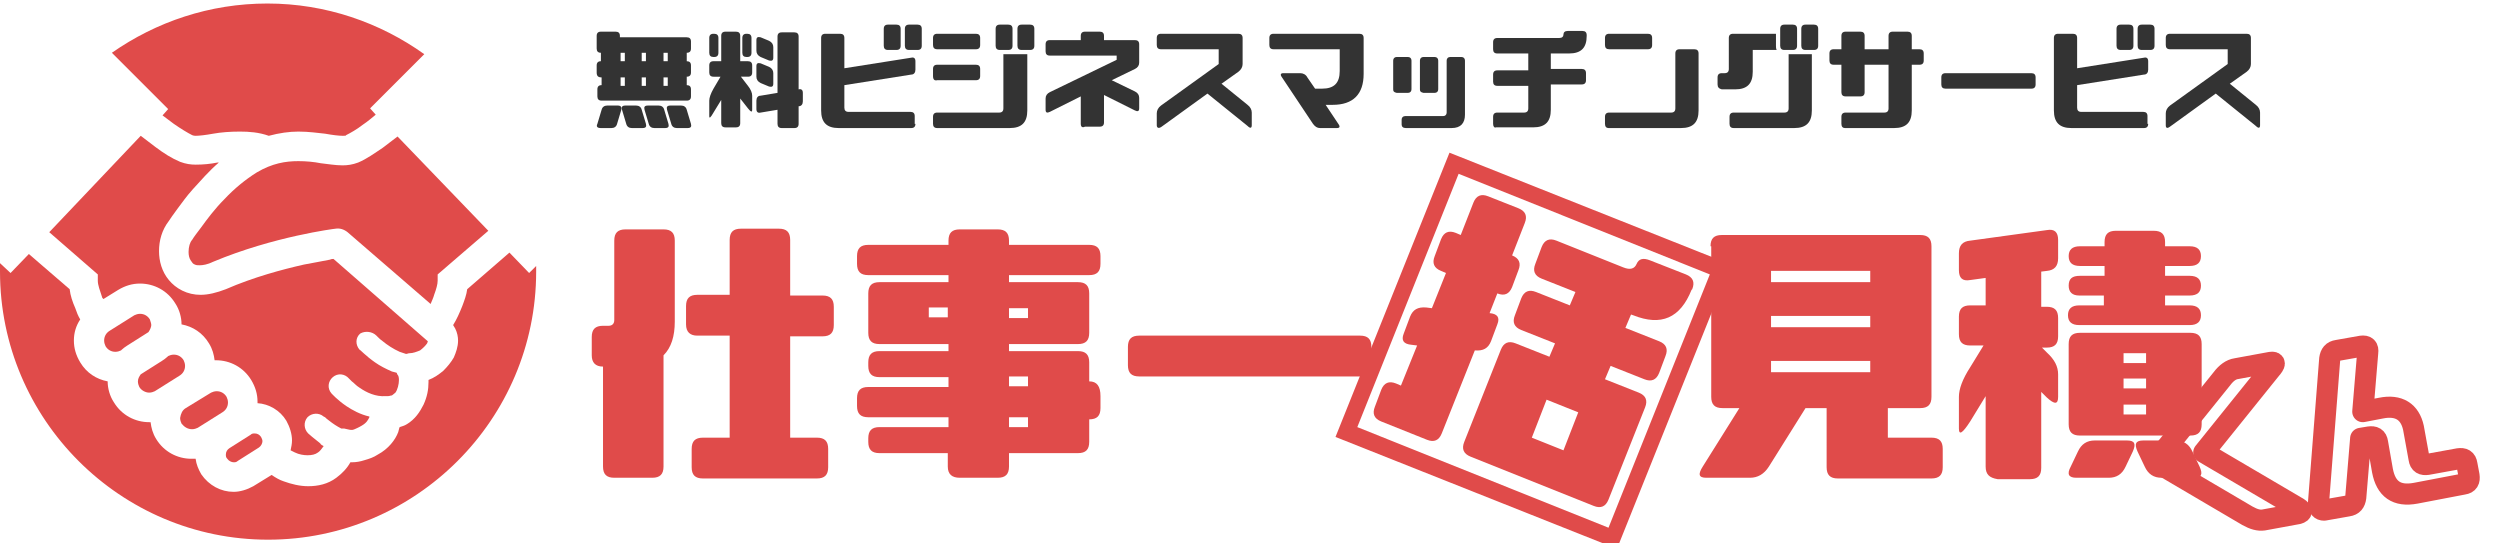 <?xml version="1.0" encoding="utf-8"?>
<!-- Generator: Adobe Illustrator 22.0.1, SVG Export Plug-In . SVG Version: 6.00 Build 0)  -->
<svg version="1.1" id="レイヤー_1" xmlns="http://www.w3.org/2000/svg" xmlns:xlink="http://www.w3.org/1999/xlink" x="0px"
	 y="0px" viewBox="0 0 355.3 77.2" style="enable-background:new 0 0 355.3 77.2;" xml:space="preserve">
<style type="text/css">
	.st0{fill:#333333;}
	.st1{fill:#E04B4A;}
	.st2{fill:none;stroke:#E04B4A;stroke-width:3;stroke-linejoin:round;stroke-miterlimit:10;}
</style>
<g>
	<path class="st0" d="M84.9,17.6l0.6-2c0.1-0.4,0.4-0.6,0.8-0.6h1.5c0.4,0,0.6,0.2,0.5,0.6l-0.6,2c-0.1,0.4-0.4,0.6-0.8,0.6h-1.5
		C84.9,18.2,84.7,18,84.9,17.6z M84.8,10.3v-1c0-0.4,0.2-0.6,0.6-0.6V7.5c-0.4,0-0.6-0.2-0.6-0.6V5.1c0-0.4,0.2-0.6,0.6-0.6h2.1
		c0.4,0,0.6,0.2,0.6,0.6v0.2h9.5c0.4,0,0.6,0.2,0.6,0.6v1c0,0.4-0.2,0.6-0.6,0.6v1.2c0.4,0,0.6,0.2,0.6,0.6v1c0,0.4-0.2,0.6-0.6,0.6
		v1.2c0.4,0,0.6,0.2,0.6,0.6v1c0,0.4-0.2,0.6-0.6,0.6H85.5c-0.4,0-0.6-0.2-0.6-0.6v-1c0-0.4,0.2-0.6,0.6-0.6V11
		C85,11,84.8,10.8,84.8,10.3z M88.2,7.5v1.2h0.6V7.5H88.2z M88.2,11v1.2h0.6V11H88.2z M91.8,17.6c0.1,0.4,0,0.6-0.5,0.6h-1.5
		c-0.4,0-0.7-0.2-0.8-0.6l-0.6-2c-0.1-0.4,0-0.6,0.5-0.6h1.5c0.4,0,0.7,0.2,0.8,0.6L91.8,17.6z M91.2,7.5v1.2h0.6V7.5H91.2z
		 M91.2,11v1.2h0.6V11H91.2z M95,17.6c0.1,0.4,0,0.6-0.5,0.6h-1.5c-0.4,0-0.7-0.2-0.8-0.6l-0.6-2c-0.1-0.4,0-0.6,0.5-0.6h1.5
		c0.4,0,0.7,0.2,0.8,0.6L95,17.6z M94.3,7.5v1.2h0.6V7.5H94.3z M94.3,11v1.2h0.6V11H94.3z M98.2,17.6c0.1,0.4,0,0.6-0.5,0.6h-1.5
		c-0.4,0-0.7-0.2-0.8-0.6l-0.6-2c-0.1-0.4,0-0.6,0.5-0.6h1.5c0.4,0,0.7,0.2,0.8,0.6L98.2,17.6z"/>
	<path class="st0" d="M100.8,10.3v-1c0-0.4,0.2-0.6,0.6-0.6h1.1V5.1c0-0.4,0.2-0.6,0.6-0.6h1.5c0.4,0,0.6,0.2,0.6,0.6v3.6h1.1
		c0.4,0,0.6,0.2,0.6,0.6v1c0,0.4-0.2,0.6-0.6,0.6h-1l1,1.3c0.4,0.5,0.6,1,0.6,1.4v2c0,0.4-0.2,0.3-0.6-0.2l-1.1-1.4v3.5
		c0,0.4-0.2,0.6-0.6,0.6h-1.5c-0.4,0-0.6-0.2-0.6-0.6v-3.3l-1.1,1.8c-0.4,0.7-0.6,0.9-0.6,0.5v-2.2c0-0.4,0.2-1,0.6-1.7l1-1.7h-1
		C101,10.9,100.8,10.7,100.8,10.3z M100.8,7.5V5.4c0-0.4,0.2-0.6,0.6-0.6h0.1c0.4,0,0.6,0.2,0.6,0.6v2.1c0,0.4-0.2,0.6-0.6,0.6h-0.1
		C101,8.1,100.8,7.9,100.8,7.5z M105.5,7.5V5.4c0-0.4,0.2-0.6,0.6-0.6h0.1c0.4,0,0.6,0.2,0.6,0.6v2.1c0,0.4-0.2,0.6-0.6,0.6h-0.1
		C105.7,8.1,105.5,7.9,105.5,7.5z M110.5,17.6v-2l-2.4,0.4c-0.4,0.1-0.6-0.1-0.6-0.5v-1.2c0-0.4,0.2-0.7,0.6-0.7l2.4-0.4v-8
		c0-0.4,0.2-0.6,0.6-0.6h1.8c0.4,0,0.6,0.2,0.6,0.6v7.5c0.4-0.1,0.6,0.1,0.6,0.5v1.2c0,0.4-0.2,0.7-0.6,0.7v2.5
		c0,0.4-0.2,0.6-0.6,0.6h-1.8C110.7,18.2,110.5,18,110.5,17.6z M107.5,7.2V5.7c0-0.4,0.2-0.5,0.6-0.4l1.2,0.5
		c0.4,0.2,0.6,0.5,0.6,0.9v1.5c0,0.4-0.2,0.5-0.6,0.4l-1.2-0.5C107.7,7.9,107.5,7.6,107.5,7.2z M107.5,10.9V9.4
		c0-0.4,0.2-0.5,0.6-0.4l1.2,0.5c0.4,0.2,0.6,0.5,0.6,0.9v1.5c0,0.4-0.2,0.5-0.6,0.4l-1.2-0.5C107.7,11.6,107.5,11.3,107.5,10.9z"/>
	<path class="st0" d="M130.1,17.6c0,0.4-0.2,0.6-0.6,0.6h-10.3c-1.7,0-2.5-0.8-2.5-2.5V5.4c0-0.4,0.2-0.6,0.6-0.6h2.1
		c0.4,0,0.6,0.2,0.6,0.6v4.3l9.5-1.5c0.4-0.1,0.6,0.1,0.6,0.5v1.2c0,0.4-0.2,0.7-0.6,0.7l-9.5,1.5v3.2c0,0.4,0.2,0.6,0.6,0.6h8.8
		c0.4,0,0.6,0.2,0.6,0.6V17.6z M128,6.5c0,0.4-0.2,0.6-0.6,0.6h-1.2c-0.4,0-0.6-0.2-0.6-0.6V4.1c0-0.4,0.2-0.6,0.6-0.6h1.2
		c0.4,0,0.6,0.2,0.6,0.6V6.5z M131,6.5c0,0.4-0.2,0.6-0.6,0.6h-1.2c-0.4,0-0.6-0.2-0.6-0.6V4.1c0-0.4,0.2-0.6,0.6-0.6h1.2
		c0.4,0,0.6,0.2,0.6,0.6V6.5z"/>
	<path class="st0" d="M132.6,6.4v-1c0-0.4,0.2-0.6,0.6-0.6h5.5c0.4,0,0.6,0.2,0.6,0.6v1c0,0.4-0.2,0.6-0.6,0.6h-5.5
		C132.8,7,132.6,6.8,132.6,6.4z M132.6,17.6v-1c0-0.4,0.2-0.6,0.6-0.6h8.8c0.4,0,0.6-0.2,0.6-0.6V7.7h3.4v8c0,1.7-0.8,2.5-2.5,2.5
		h-10.3C132.8,18.2,132.6,18,132.6,17.6z M132.6,10.8v-1c0-0.4,0.2-0.6,0.6-0.6h5.5c0.4,0,0.6,0.2,0.6,0.6v1c0,0.4-0.2,0.6-0.6,0.6
		h-5.5C132.8,11.5,132.6,11.3,132.6,10.8z M143.9,6.5c0,0.4-0.2,0.6-0.6,0.6h-1.2c-0.4,0-0.6-0.2-0.6-0.6V4.1c0-0.4,0.2-0.6,0.6-0.6
		h1.2c0.4,0,0.6,0.2,0.6,0.6V6.5z M147,6.5c0,0.4-0.2,0.6-0.6,0.6h-1.2c-0.4,0-0.6-0.2-0.6-0.6V4.1c0-0.4,0.2-0.6,0.6-0.6h1.2
		c0.4,0,0.6,0.2,0.6,0.6V6.5z"/>
	<path class="st0" d="M153.6,17.6v-3.9l-4.4,2.2c-0.4,0.2-0.6,0.1-0.6-0.3V14c0-0.4,0.2-0.7,0.6-0.9l9.5-4.6V7.9h-9.5
		c-0.4,0-0.6-0.2-0.6-0.6v-1c0-0.4,0.2-0.6,0.6-0.6h4.4V5.1c0-0.4,0.2-0.6,0.6-0.6h2.1c0.4,0,0.6,0.2,0.6,0.6v0.6h4.4
		c0.4,0,0.6,0.2,0.6,0.6v2.6c0,0.4-0.2,0.7-0.6,0.9l-3.3,1.6l3.3,1.6c0.4,0.2,0.6,0.5,0.6,0.9v1.5c0,0.4-0.2,0.5-0.6,0.3l-4.4-2.2
		v3.9c0,0.4-0.2,0.6-0.6,0.6h-2.1C153.8,18.2,153.6,18,153.6,17.6z"/>
	<path class="st0" d="M164.4,17.8v-1.7c0-0.4,0.2-0.8,0.6-1.1l8.2-5.9V7h-8.2c-0.4,0-0.6-0.2-0.6-0.6v-1c0-0.4,0.2-0.6,0.6-0.6H176
		c0.4,0,0.6,0.2,0.6,0.6v3.7c0,0.4-0.2,0.8-0.6,1.1l-2.4,1.7l3.7,3c0.4,0.3,0.6,0.7,0.6,1.1v1.8c0,0.4-0.2,0.5-0.6,0.1l-5.7-4.6
		l-6.5,4.7C164.7,18.3,164.4,18.2,164.4,17.8z"/>
	<path class="st0" d="M186.6,17.6l-4.4-6.6c-0.3-0.4-0.2-0.6,0.2-0.6h2.4c0.4,0,0.8,0.2,1,0.6l1.1,1.6h1c1.7,0,2.5-0.8,2.5-2.5V7
		H181c-0.4,0-0.6-0.2-0.6-0.6v-1c0-0.4,0.2-0.6,0.6-0.6h12.2c0.4,0,0.6,0.2,0.6,0.6v5.1c0,2.9-1.5,4.4-4.4,4.4h-1l1.8,2.7
		c0.3,0.4,0.2,0.6-0.2,0.6h-2.4C187.2,18.2,186.9,18,186.6,17.6z"/>
	<path class="st0" d="M198,12.7V8.6c0-0.3,0.2-0.5,0.5-0.5h1.6c0.3,0,0.5,0.2,0.5,0.5v4.1c0,0.3-0.2,0.5-0.5,0.5h-1.6
		C198.1,13.1,198,13,198,12.7z M199.2,17.7V17c0-0.3,0.2-0.5,0.5-0.5h5.4c0.3,0,0.5-0.2,0.5-0.5V8.6c0-0.3,0.2-0.5,0.5-0.5h1.6
		c0.3,0,0.5,0.2,0.5,0.5v7.7c0,1.2-0.6,1.9-1.9,1.9h-6.5C199.4,18.2,199.2,18,199.2,17.7z M201.8,12.7V8.6c0-0.3,0.2-0.5,0.5-0.5
		h1.6c0.3,0,0.5,0.2,0.5,0.5v4.1c0,0.3-0.2,0.5-0.5,0.5h-1.6C201.9,13.1,201.8,13,201.8,12.7z"/>
	<path class="st0" d="M212.2,17.6v-1c0-0.4,0.2-0.6,0.6-0.6h3.8c0.4,0,0.6-0.2,0.6-0.6v-3.2h-4.4c-0.4,0-0.6-0.2-0.6-0.6v-1
		c0-0.4,0.2-0.6,0.6-0.6h4.4V7.6h-4.4c-0.4,0-0.6-0.2-0.6-0.6V6c0-0.4,0.2-0.6,0.6-0.6h8.8c0.4,0,0.6-0.2,0.6-0.5
		c0-0.3,0.2-0.5,0.6-0.5h2.1c0.4,0,0.6,0.2,0.6,0.6v0.1c0,1.7-0.8,2.5-2.5,2.5h-2.6v2.2h4.4c0.4,0,0.6,0.2,0.6,0.6v1
		c0,0.4-0.2,0.6-0.6,0.6h-4.4v3.6c0,1.7-0.8,2.5-2.5,2.5h-5.3C212.4,18.2,212.2,18,212.2,17.6z"/>
	<path class="st0" d="M228.1,6.4v-1c0-0.4,0.2-0.6,0.6-0.6h5.5c0.4,0,0.6,0.2,0.6,0.6v1c0,0.4-0.2,0.6-0.6,0.6h-5.5
		C228.3,7,228.1,6.8,228.1,6.4z M228.1,17.6v-1c0-0.4,0.2-0.6,0.6-0.6h8.8c0.4,0,0.6-0.2,0.6-0.6V7.6c0-0.4,0.2-0.6,0.6-0.6h2.1
		c0.4,0,0.6,0.2,0.6,0.6v8.1c0,1.7-0.8,2.5-2.5,2.5h-10.3C228.3,18.2,228.1,18,228.1,17.6z"/>
	<path class="st0" d="M244.1,12v-1c0-0.4,0.2-0.6,0.6-0.6h0.4c0.4,0,0.6-0.2,0.6-0.6V5.4c0-0.4,0.2-0.6,0.6-0.6h6.1v1.7
		c0,0.2,0,0.4,0.1,0.6h-3.4v3.1c0,1.7-0.8,2.5-2.5,2.5h-1.9C244.3,12.6,244.1,12.4,244.1,12z M257.5,7.7v8c0,1.7-0.8,2.5-2.5,2.5
		h-8.6c-0.4,0-0.6-0.2-0.6-0.6v-1c0-0.4,0.2-0.6,0.6-0.6h7.2c0.4,0,0.6-0.2,0.6-0.6V7.7H257.5z M255.4,6.5c0,0.4-0.2,0.6-0.6,0.6
		h-1.2c-0.4,0-0.6-0.2-0.6-0.6V4.1c0-0.4,0.2-0.6,0.6-0.6h1.2c0.4,0,0.6,0.2,0.6,0.6V6.5z M258.4,6.5c0,0.4-0.2,0.6-0.6,0.6h-1.2
		c-0.4,0-0.6-0.2-0.6-0.6V4.1c0-0.4,0.2-0.6,0.6-0.6h1.2c0.4,0,0.6,0.2,0.6,0.6V6.5z"/>
	<path class="st0" d="M261.7,17.6v-1c0-0.4,0.2-0.6,0.6-0.6h5.5c0.4,0,0.6-0.2,0.6-0.6V9.2H265v3.9c0,0.4-0.2,0.6-0.6,0.6h-2.1
		c-0.4,0-0.6-0.2-0.6-0.6V9.2h-1.1c-0.4,0-0.6-0.2-0.6-0.6v-1c0-0.4,0.2-0.6,0.6-0.6h1.1V5.1c0-0.4,0.2-0.6,0.6-0.6h2.1
		c0.4,0,0.6,0.2,0.6,0.6V7h3.4V5.1c0-0.4,0.2-0.6,0.6-0.6h2.1c0.4,0,0.6,0.2,0.6,0.6V7h1.1c0.4,0,0.6,0.2,0.6,0.6v1
		c0,0.4-0.2,0.6-0.6,0.6h-1.1v6.5c0,1.7-0.8,2.5-2.5,2.5h-7C261.9,18.2,261.7,18,261.7,17.6z"/>
	<path class="st0" d="M275.9,12v-1c0-0.4,0.2-0.6,0.6-0.6h12.2c0.4,0,0.6,0.2,0.6,0.6v1c0,0.4-0.2,0.6-0.6,0.6h-12.2
		C276.1,12.6,275.9,12.4,275.9,12z"/>
	<path class="st0" d="M305.3,17.6c0,0.4-0.2,0.6-0.6,0.6h-10.3c-1.7,0-2.5-0.8-2.5-2.5V5.4c0-0.4,0.2-0.6,0.6-0.6h2.1
		c0.4,0,0.6,0.2,0.6,0.6v4.3l9.5-1.5c0.4-0.1,0.6,0.1,0.6,0.5v1.2c0,0.4-0.2,0.7-0.6,0.7l-9.5,1.5v3.2c0,0.4,0.2,0.6,0.6,0.6h8.8
		c0.4,0,0.6,0.2,0.6,0.6V17.6z M303.2,6.5c0,0.4-0.2,0.6-0.6,0.6h-1.2c-0.4,0-0.6-0.2-0.6-0.6V4.1c0-0.4,0.2-0.6,0.6-0.6h1.2
		c0.4,0,0.6,0.2,0.6,0.6V6.5z M306.2,6.5c0,0.4-0.2,0.6-0.6,0.6h-1.2c-0.4,0-0.6-0.2-0.6-0.6V4.1c0-0.4,0.2-0.6,0.6-0.6h1.2
		c0.4,0,0.6,0.2,0.6,0.6V6.5z"/>
	<path class="st0" d="M307.8,17.8v-1.7c0-0.4,0.2-0.8,0.6-1.1l8.2-5.9V7h-8.2c-0.4,0-0.6-0.2-0.6-0.6v-1c0-0.4,0.2-0.6,0.6-0.6h10.9
		c0.4,0,0.6,0.2,0.6,0.6v3.7c0,0.4-0.2,0.8-0.6,1.1l-2.4,1.7l3.7,3c0.4,0.3,0.6,0.7,0.6,1.1v1.8c0,0.4-0.2,0.5-0.6,0.1l-5.7-4.6
		l-6.5,4.7C308,18.3,307.8,18.2,307.8,17.8z"/>
</g>
<g>
	<g>
		<path class="st1" d="M21.2,55.8c0.3,0,0.6-0.1,0.8-0.2l3.5-2.2c0.5-0.3,0.8-0.8,0.8-1.4c0-0.3-0.1-0.6-0.2-0.8
			c-0.3-0.5-0.8-0.8-1.4-0.8c-0.3,0-0.6,0.1-0.8,0.2l-0.1,0.1c-0.2,0.2-0.5,0.4-0.8,0.6l-3,1.9c-0.2,0.3-0.4,0.6-0.4,1
			c0,0.3,0.1,0.6,0.2,0.8C20.1,55.5,20.7,55.8,21.2,55.8z"/>
	</g>
	<g>
		<path class="st1" d="M37.1,62.1c-0.2-0.3-0.5-0.5-0.9-0.5c-0.2,0-0.4,0-0.6,0.2l-3,1.9h0c-0.3,0.2-0.5,0.5-0.5,0.9
			c0,0.2,0,0.4,0.2,0.6c0.2,0.3,0.6,0.5,0.9,0.5c0.2,0,0.4,0,0.6-0.2l3-1.9c0.3-0.2,0.5-0.6,0.5-0.9C37.3,62.5,37.2,62.3,37.1,62.1
			L37.1,62.1z"/>
	</g>
	<g>
		<path class="st1" d="M53.5,47.7L53.5,47.7L53.5,47.7L53.5,47.7l0.2,0.2c0.2,0.2,0.4,0.4,0.7,0.6c0.6,0.5,1.5,1.1,2.4,1.5
			c0.3,0.1,0.6,0.2,0.9,0.3c0.2,0,0.3-0.1,0.5-0.1c0.5,0,1-0.2,1.5-0.4c0.4-0.3,0.8-0.7,1-1c0.1-0.2,0.1-0.3,0.1-0.3l0,0l0,0
			L47.4,36.8c-0.1,0-0.3,0-0.5,0.1c-0.9,0.2-2.2,0.4-3.7,0.7c-3.1,0.7-7.2,1.8-11.1,3.5c-1.3,0.5-2.5,0.8-3.6,0.8
			c-0.9,0-1.8-0.2-2.6-0.6c-0.8-0.4-1.4-0.9-1.9-1.5c-1-1.2-1.4-2.7-1.4-4.1c0-1.5,0.4-3,1.4-4.3c0.2-0.3,0.6-0.9,1.2-1.7
			c0.6-0.8,1.3-1.8,2.2-2.8c1.1-1.2,2.3-2.6,3.7-3.8c-0.1,0-0.1,0-0.2,0c-1,0.2-2,0.3-3.1,0.3c-0.7,0-1.4-0.1-2.2-0.4
			c-1.2-0.5-2.3-1.2-3.5-2.1c-0.7-0.5-1.4-1.1-2.1-1.6L7,33l6.9,6l0,0.9c0,0.6,0.3,1.4,0.6,2.3c0,0.1,0.1,0.2,0.2,0.3l2.1-1.3
			c1-0.6,2-0.9,3.1-0.9c2,0,3.9,1,5,2.8h0c0.6,0.9,0.9,2,0.9,3c1.6,0.3,3,1.2,3.9,2.7h0c0.5,0.8,0.7,1.6,0.8,2.4c0.1,0,0.2,0,0.2,0
			c2,0,3.9,1,5,2.8v0c0.6,1,0.9,2,0.9,3.1c0,0.1,0,0.1,0,0.2c1.6,0.1,3.2,1,4.1,2.5c0.5,0.9,0.8,1.9,0.8,2.8c0,0.5-0.1,0.9-0.2,1.4
			c0.2,0.1,0.4,0.2,0.6,0.3c0.6,0.3,1.3,0.4,1.8,0.4c0.6,0,1.1-0.1,1.5-0.4c0.3-0.2,0.5-0.5,0.8-0.9c-0.2-0.1-0.4-0.2-0.5-0.4
			c-0.9-0.7-1.6-1.3-1.7-1.4c-0.6-0.6-0.7-1.6-0.1-2.3c0.6-0.6,1.6-0.7,2.3-0.1l0,0l0,0l0.2,0.1c0.1,0.1,0.3,0.3,0.6,0.5
			c0.5,0.4,1.1,0.8,1.7,1.1c0,0,0.1,0,0.1,0c0.1,0,0.2,0,0.3,0c0.5,0.1,0.8,0.2,1,0.2c0.2,0,0.3,0,0.5-0.1c0.2-0.1,0.5-0.2,1-0.5
			c0.7-0.4,0.9-0.8,1.1-1.2c0,0,0-0.1,0-0.1c-1.3-0.3-2.4-0.9-3.3-1.5c-1.3-0.9-2-1.7-2.1-1.8l0,0c-0.6-0.7-0.5-1.7,0.2-2.3
			c0.7-0.6,1.7-0.5,2.3,0.2h0l0,0l0.1,0.1c0.1,0.1,0.2,0.2,0.3,0.3c0.3,0.2,0.6,0.6,1.1,0.9c1,0.7,2.3,1.3,3.7,1.2c0,0,0,0,0,0
			c0.1,0,0.1,0,0.2,0l0.1,0c0.3,0,0.4-0.1,0.6-0.1c0.1-0.1,0.3-0.2,0.5-0.4c0.3-0.4,0.5-1.2,0.5-1.8c0-0.4-0.1-0.6-0.1-0.6l0,0
			c-0.1-0.1-0.2-0.3-0.2-0.4c-0.2-0.1-0.4-0.1-0.7-0.2c-0.9-0.4-1.7-0.8-2.4-1.3c-1.3-0.9-2.1-1.8-2.2-1.8c-0.6-0.7-0.6-1.7,0.1-2.3
			C51.9,47,52.9,47.1,53.5,47.7z"/>
	</g>
	<g>
		<path class="st1" d="M21.3,45.4c-0.3-0.5-0.8-0.8-1.4-0.8c-0.3,0-0.6,0.1-0.8,0.2l-3.5,2.2c-0.5,0.3-0.8,0.8-0.8,1.4
			c0,0.3,0.1,0.6,0.2,0.8c0.3,0.5,0.8,0.8,1.4,0.8c0.3,0,0.6-0.1,0.8-0.2l0.1-0.1c0.2-0.2,0.5-0.4,0.8-0.6l3-1.9
			c0.2-0.3,0.4-0.7,0.4-1C21.5,46,21.4,45.7,21.3,45.4L21.3,45.4z"/>
	</g>
	<g>
		<path class="st1" d="M27.3,61c0.3,0,0.6-0.1,0.8-0.2l3.5-2.2c0.5-0.3,0.8-0.8,0.8-1.4c0-0.3-0.1-0.6-0.2-0.8
			c-0.3-0.5-0.8-0.8-1.4-0.8c-0.3,0-0.6,0.1-0.8,0.2L26.4,58c-0.5,0.3-0.7,0.8-0.8,1.4c0,0.3,0.1,0.6,0.2,0.8
			C26.2,60.7,26.7,61,27.3,61z"/>
	</g>
	<g>
		<path class="st1" d="M23.9,15.5l-0.8,0.9c0.5,0.4,1.1,0.8,1.6,1.2c1,0.7,2,1.3,2.6,1.6c0,0,0.2,0.1,0.5,0.1c0.5,0,1.4-0.1,2.5-0.3
			c1.1-0.2,2.4-0.3,3.8-0.3c1.3,0,2.7,0.1,4.1,0.6c1.5-0.4,2.9-0.6,4.2-0.6c1.5,0,2.8,0.2,3.8,0.3c1.1,0.2,2,0.3,2.5,0.3
			c0.3,0,0.5,0,0.5-0.1c0.6-0.3,1.5-0.8,2.4-1.5c0.6-0.4,1.2-0.9,1.8-1.4l-0.8-0.9l7.7-7.7c-6.3-4.5-14-7.2-22.3-7.2
			c-8.2,0-15.8,2.6-22.1,7L23.9,15.5z"/>
	</g>
	<g>
		<path class="st1" d="M75.2,38.8l-2.8-2.9l-6,5.2c-0.1,0.8-0.4,1.6-0.7,2.4c-0.4,1-0.8,1.9-1.3,2.7c0.1,0.2,0.2,0.3,0.3,0.5
			c0.3,0.6,0.4,1.2,0.4,1.7c0,0.9-0.3,1.7-0.6,2.4c-0.4,0.7-0.9,1.3-1.5,1.9c-0.6,0.5-1.3,1-2.1,1.3c0,0.1,0,0.2,0,0.3
			c0,1.1-0.2,2.1-0.7,3.2c-0.5,1-1.2,2.1-2.4,2.8c-0.3,0.2-0.7,0.3-1,0.4c-0.1,0.2-0.1,0.4-0.2,0.7c-0.4,1.1-1.4,2.4-2.9,3.2
			c-0.6,0.4-1.2,0.6-1.9,0.8c-0.6,0.2-1.2,0.3-1.8,0.3c-0.1,0-0.2,0-0.2,0c-0.5,0.9-1.2,1.6-2,2.2c-1.2,0.9-2.6,1.2-4,1.2
			c-1.2,0-2.4-0.3-3.5-0.7c-0.6-0.2-1.1-0.5-1.7-0.9L36,69.1c-0.9,0.5-1.9,0.8-2.8,0.8c-1.8,0-3.5-0.9-4.6-2.5
			c-0.4-0.7-0.7-1.4-0.8-2.2c-0.2,0-0.4,0-0.6,0c-2,0-3.9-1-5-2.8c-0.5-0.8-0.7-1.6-0.8-2.4c-0.1,0-0.2,0-0.2,0c-2,0-3.9-1-5-2.8
			c-0.6-0.9-0.9-2-0.9-3c-1.6-0.3-3-1.2-3.9-2.7c-0.6-1-0.9-2-0.9-3.1c0-1.1,0.3-2.1,0.9-3c-0.3-0.5-0.5-1-0.7-1.6
			c-0.4-0.9-0.7-1.8-0.8-2.7l-5.8-5l-2.6,2.7L0,37.4c0,0.4,0,0.8,0,1.2c0,21,17.1,38.1,38.1,38.1s38.1-17.1,38.1-38.1
			c0-0.3,0-0.5,0-0.8L75.2,38.8z"/>
	</g>
	<g>
		<path class="st1" d="M61.7,41.9c0.3-0.8,0.5-1.5,0.5-2l0-0.9l7.2-6.2L56.5,19.4c-0.7,0.5-1.4,1.1-2.1,1.6
			c-1.2,0.8-2.3,1.6-3.5,2.1l0,0c-0.8,0.3-1.5,0.4-2.2,0.4c-1.1,0-2.1-0.2-3.1-0.3c-1-0.2-2.1-0.3-3.2-0.3c-1.8,0-3.7,0.3-5.9,1.6
			c-1.6,1-3.2,2.3-4.6,3.8c-1.4,1.4-2.5,2.9-3.3,4c-0.6,0.8-1,1.3-1.3,1.8c-0.3,0.3-0.5,1-0.5,1.7c0,0.5,0.1,0.9,0.3,1.2
			c0.2,0.3,0.3,0.5,0.6,0.6c0.2,0.1,0.4,0.1,0.7,0.1c0.4,0,1.1-0.1,1.9-0.5c8.6-3.6,17.3-4.7,17.4-4.7c0.6-0.1,1.2,0.1,1.7,0.5
			l11.8,10.2C61.4,42.7,61.6,42.3,61.7,41.9z"/>
	</g>
</g>
<g>
	<path class="st1" d="M84.1,50.5v-2.6c0-1.1,0.5-1.6,1.6-1.6h0.8c0.5,0,0.8-0.3,0.8-0.8V34.2c0-1.1,0.5-1.6,1.6-1.6h5.4
		c1.1,0,1.6,0.5,1.6,1.6v11.5c0,2.1-0.5,3.7-1.6,4.8v15.8c0,1.1-0.5,1.6-1.6,1.6h-5.4c-1.1,0-1.6-0.5-1.6-1.6V52.1
		C84.6,52.1,84.1,51.5,84.1,50.5z M97.5,46.1v-2.6c0-1.1,0.5-1.6,1.6-1.6h4.6v-7.8c0-1.1,0.5-1.6,1.6-1.6h5.4c1.1,0,1.6,0.5,1.6,1.6
		V42h4.6c1.1,0,1.6,0.5,1.6,1.6v2.6c0,1.1-0.5,1.6-1.6,1.6h-4.6v14.4h3.8c1.1,0,1.6,0.5,1.6,1.6v2.6c0,1.1-0.5,1.6-1.6,1.6H99.9
		c-1.1,0-1.6-0.5-1.6-1.6v-2.6c0-1.1,0.5-1.6,1.6-1.6h3.8V47.7h-4.6C98.1,47.7,97.5,47.2,97.5,46.1z"/>
	<path class="st1" d="M134.7,66.3v-1.9H125c-1.1,0-1.6-0.5-1.6-1.6v-0.5c0-1.1,0.5-1.6,1.6-1.6h9.8v-1.4h-11.4
		c-1.1,0-1.6-0.5-1.6-1.6v-1.1c0-1.1,0.5-1.6,1.6-1.6h11.4v-1.4H125c-1.1,0-1.6-0.5-1.6-1.6v-0.5c0-1.1,0.5-1.6,1.6-1.6h9.8v-1H125
		c-1.1,0-1.6-0.5-1.6-1.6v-5.6c0-1.1,0.5-1.6,1.6-1.6h9.8v-1h-11.4c-1.1,0-1.6-0.5-1.6-1.6v-1.1c0-1.1,0.5-1.6,1.6-1.6h11.4v-0.6
		c0-1.1,0.5-1.6,1.6-1.6h5.4c1.1,0,1.6,0.5,1.6,1.6v0.6h11.4c1.1,0,1.6,0.5,1.6,1.6v1.1c0,1.1-0.5,1.6-1.6,1.6h-11.4v1h9.8
		c1.1,0,1.6,0.5,1.6,1.6v5.6c0,1.1-0.5,1.6-1.6,1.6h-9.8v1h9.8c1.1,0,1.6,0.5,1.6,1.6v2.7c1.1,0,1.6,0.7,1.6,2.1V58
		c0,1.1-0.5,1.6-1.6,1.6v3.2c0,1.1-0.5,1.6-1.6,1.6h-9.8v1.9c0,1.1-0.5,1.6-1.6,1.6h-5.4C135.3,67.9,134.7,67.4,134.7,66.3z
		 M134.7,43.7H132v1.4h2.7V43.7z M143.4,45.2h2.7v-1.4h-2.7V45.2z M143.4,54.9h2.7v-1.4h-2.7V54.9z M143.4,60.7h2.7v-1.4h-2.7V60.7z
		"/>
	<path class="st1" d="M160.3,51.9v-2.6c0-1.1,0.5-1.6,1.6-1.6h31.4c1.1,0,1.6,0.5,1.6,1.6v2.6c0,1.1-0.5,1.6-1.6,1.6h-31.4
		C160.8,53.5,160.3,53,160.3,51.9z"/>
	<path class="st1" d="M243.1,35c0-1.1,0.5-1.6,1.6-1.6h28.2c1.1,0,1.6,0.5,1.6,1.6v21.4c0,1.1-0.5,1.6-1.6,1.6h-4.6v4.2h6.2
		c1.1,0,1.6,0.5,1.6,1.6v2.6c0,1.1-0.5,1.6-1.6,1.6h-13.3c-1.1,0-1.6-0.5-1.6-1.6V58h-3l-5.2,8.3c-0.7,1.1-1.6,1.6-2.7,1.6h-6.2
		c-1.1,0-1.2-0.5-0.5-1.6l5.2-8.3h-2.4c-1.1,0-1.6-0.5-1.6-1.6V35z M251.7,38.5v1.6h14.1v-1.6H251.7z M251.7,46.5h14.1v-1.6h-14.1
		V46.5z M251.7,52.9h14.1v-1.6h-14.1V52.9z"/>
	<path class="st1" d="M282.2,66.3v-10l-2.2,3.6c-1.1,1.7-1.6,2-1.6,1v-4.5c0-1.1,0.5-2.5,1.6-4.2l1.9-3.1h-1.9
		c-1.1,0-1.6-0.5-1.6-1.6V45c0-1.1,0.5-1.6,1.6-1.6h2.2v-3.9l-2.2,0.3c-1.1,0.2-1.6-0.3-1.6-1.4V36c0-1.1,0.5-1.7,1.6-1.8l10.9-1.5
		c1.1-0.2,1.6,0.3,1.6,1.4v2.6c0,1.1-0.5,1.7-1.6,1.8l-0.8,0.1v5h0.8c1.1,0,1.6,0.5,1.6,1.6v2.6c0,1.1-0.5,1.6-1.6,1.6h-0.7l0.7,0.7
		c1.1,1,1.6,2,1.6,3.1v3.2c0,1.1-0.5,1.1-1.6,0.1l-0.8-0.8v10.8c0,1.1-0.5,1.6-1.6,1.6h-4.6C282.7,67.9,282.2,67.4,282.2,66.3z
		 M294,40.6c0-1,0.5-1.4,1.6-1.4h3.5v-1.4h-3.5c-1.1,0-1.6-0.5-1.6-1.4s0.5-1.4,1.6-1.4h3.5v-0.6c0-1.1,0.5-1.6,1.6-1.6h5.4
		c1.1,0,1.6,0.5,1.6,1.6v0.6h3.5c1.1,0,1.6,0.5,1.6,1.4s-0.5,1.4-1.6,1.4h-3.5v1.4h3.5c1.1,0,1.6,0.5,1.6,1.4s-0.5,1.4-1.6,1.4h-3.5
		v1.4h3.5c1.1,0,1.6,0.5,1.6,1.4s-0.5,1.4-1.6,1.4h-15.7c-1.1,0-1.6-0.5-1.6-1.4s0.5-1.4,1.6-1.4h3.5V42h-3.5
		C294.5,42,294,41.5,294,40.6z M295.6,47.3h15.7c1.1,0,1.6,0.5,1.6,1.6v11.4c0,1.1-0.5,1.6-1.6,1.6h-15.7c-1.1,0-1.6-0.5-1.6-1.6
		V48.9C294,47.8,294.5,47.3,295.6,47.3z M294.3,66.3l1-2.1c0.5-1.1,1.3-1.6,2.4-1.6h4.6c1.1,0,1.3,0.5,0.8,1.6l-1,2.1
		c-0.5,1.1-1.3,1.6-2.4,1.6h-4.6C294,67.9,293.7,67.4,294.3,66.3z M305,51.6v-1.4h-3.2v1.4H305z M301.8,53.8v1.4h3.2v-1.4H301.8z
		 M301.8,57.5v1.4h3.2v-1.4H301.8z M312.6,66.3c0.5,1.1,0.3,1.6-0.8,1.6h-4.6c-1.1,0-1.9-0.5-2.4-1.6l-1-2.1
		c-0.5-1.1-0.3-1.6,0.8-1.6h4.6c1.1,0,1.9,0.5,2.4,1.6L312.6,66.3z"/>
</g>
<g>
	<path class="st2" d="M315.8,53.8c0.6-0.8,1.3-1.3,2-1.4l4.9-0.9c0.7-0.1,0.7,0.2,0,1l-9.5,11.8l13.1,7.7c0.9,0.5,1,0.8,0.3,1
		l-4.9,0.9c-0.7,0.1-1.4-0.1-2.3-0.6l-13.1-7.7L315.8,53.8z"/>
	<path class="st2" d="M329.5,71.5l1.6-20.5c0.1-0.7,0.4-1.1,1.1-1.2l3.4-0.6c0.7-0.1,1,0.2,0.9,0.9l-0.7,8.4l2.6-0.5
		c2.5-0.5,4.1,0.5,4.6,2.8l0.8,4.4c0.1,0.7,0.5,0.9,1.2,0.8l4.4-0.8c0.7-0.1,1.1,0.1,1.2,0.8l0.3,1.6c0.1,0.7-0.1,1.1-0.8,1.2
		l-6.8,1.3c-2.7,0.5-4.2-0.6-4.7-3.2l-0.7-4c-0.1-0.7-0.5-0.9-1.2-0.8l-1.2,0.2l-0.7,8.4c-0.1,0.7-0.4,1.1-1.1,1.2l-3.4,0.6
		C329.8,72.5,329.5,72.2,329.5,71.5z"/>
</g>
<g>
	<g>
		<path class="st1" d="M203.9,36.4l0.9-2.4c0.4-1,1.1-1.3,2.1-0.9l0.7,0.3l1.8-4.6c0.4-1,1.1-1.3,2.1-0.9l4.3,1.7
			c1,0.4,1.3,1.1,0.9,2.1l-1.8,4.6c1,0.4,1.3,1.1,0.9,2.1l-0.9,2.4c-0.4,1-1.1,1.3-2.1,0.9l-1.1,2.8c1.1,0.1,1.5,0.6,1.1,1.6
			l-0.9,2.4c-0.4,1-1.1,1.4-2.3,1.3l-4.7,11.8c-0.4,1-1.1,1.3-2.1,0.9l-6.5-2.6c-1-0.4-1.3-1.1-0.9-2.1l0.9-2.4
			c0.4-1,1.1-1.3,2.1-0.9l0.7,0.3l2.3-5.7l-0.8-0.1c-1.1-0.1-1.5-0.6-1.1-1.6l0.9-2.4c0.4-1,1.1-1.4,2.3-1.3l0.8,0.1l2-5l-0.7-0.3
			C203.8,38.1,203.5,37.4,203.9,36.4z"/>
		<path class="st1" d="M228.6,71c-0.4,1-1.1,1.3-2.1,0.9l-17.5-7c-1-0.4-1.3-1.1-0.9-2.1l5.2-13.1c0.4-1,1.1-1.3,2.1-0.9l4.8,1.9
			l0.8-1.9l-4.8-1.9c-1-0.4-1.3-1.1-0.9-2.1l0.9-2.4c0.4-1,1.1-1.3,2.1-0.9l4.8,1.9l0.8-1.9l-4.8-1.9c-1-0.4-1.3-1.1-0.9-2.1
			l0.9-2.4c0.4-1,1.1-1.3,2.1-0.9l9.5,3.8c1,0.4,1.6,0.2,1.9-0.5s0.9-0.9,1.9-0.5l5.1,2c1,0.4,1.3,1.1,0.9,2.1l-0.1,0.1
			c-1.6,4-4.3,5.2-8.3,3.6l-0.3-0.1l-0.8,1.9l4.8,1.9c1,0.4,1.3,1.1,0.9,2.1l-0.9,2.4c-0.4,1-1.1,1.3-2.1,0.9l-4.8-1.9l-0.8,1.9
			l4.8,1.9c1,0.4,1.3,1.1,0.9,2.1L228.6,71z M219.8,56.8l-2.1,5.4l4.5,1.8l2.1-5.4L219.8,56.8z"/>
	</g>
	<g>
		<path class="st1" d="M229.8,78l-40-15.9L206,21.7l40,15.9L229.8,78z M192.9,60.7L228.6,75L243,39l-35.7-14.3L192.9,60.7z"/>
	</g>
</g>
<g>
</g>
<g>
</g>
<g>
</g>
<g>
</g>
<g>
</g>
<g>
</g>
<g>
</g>
<g>
</g>
<g>
</g>
<g>
</g>
<g>
</g>
<g>
</g>
<g>
</g>
<g>
</g>
<g>
</g>
</svg>
